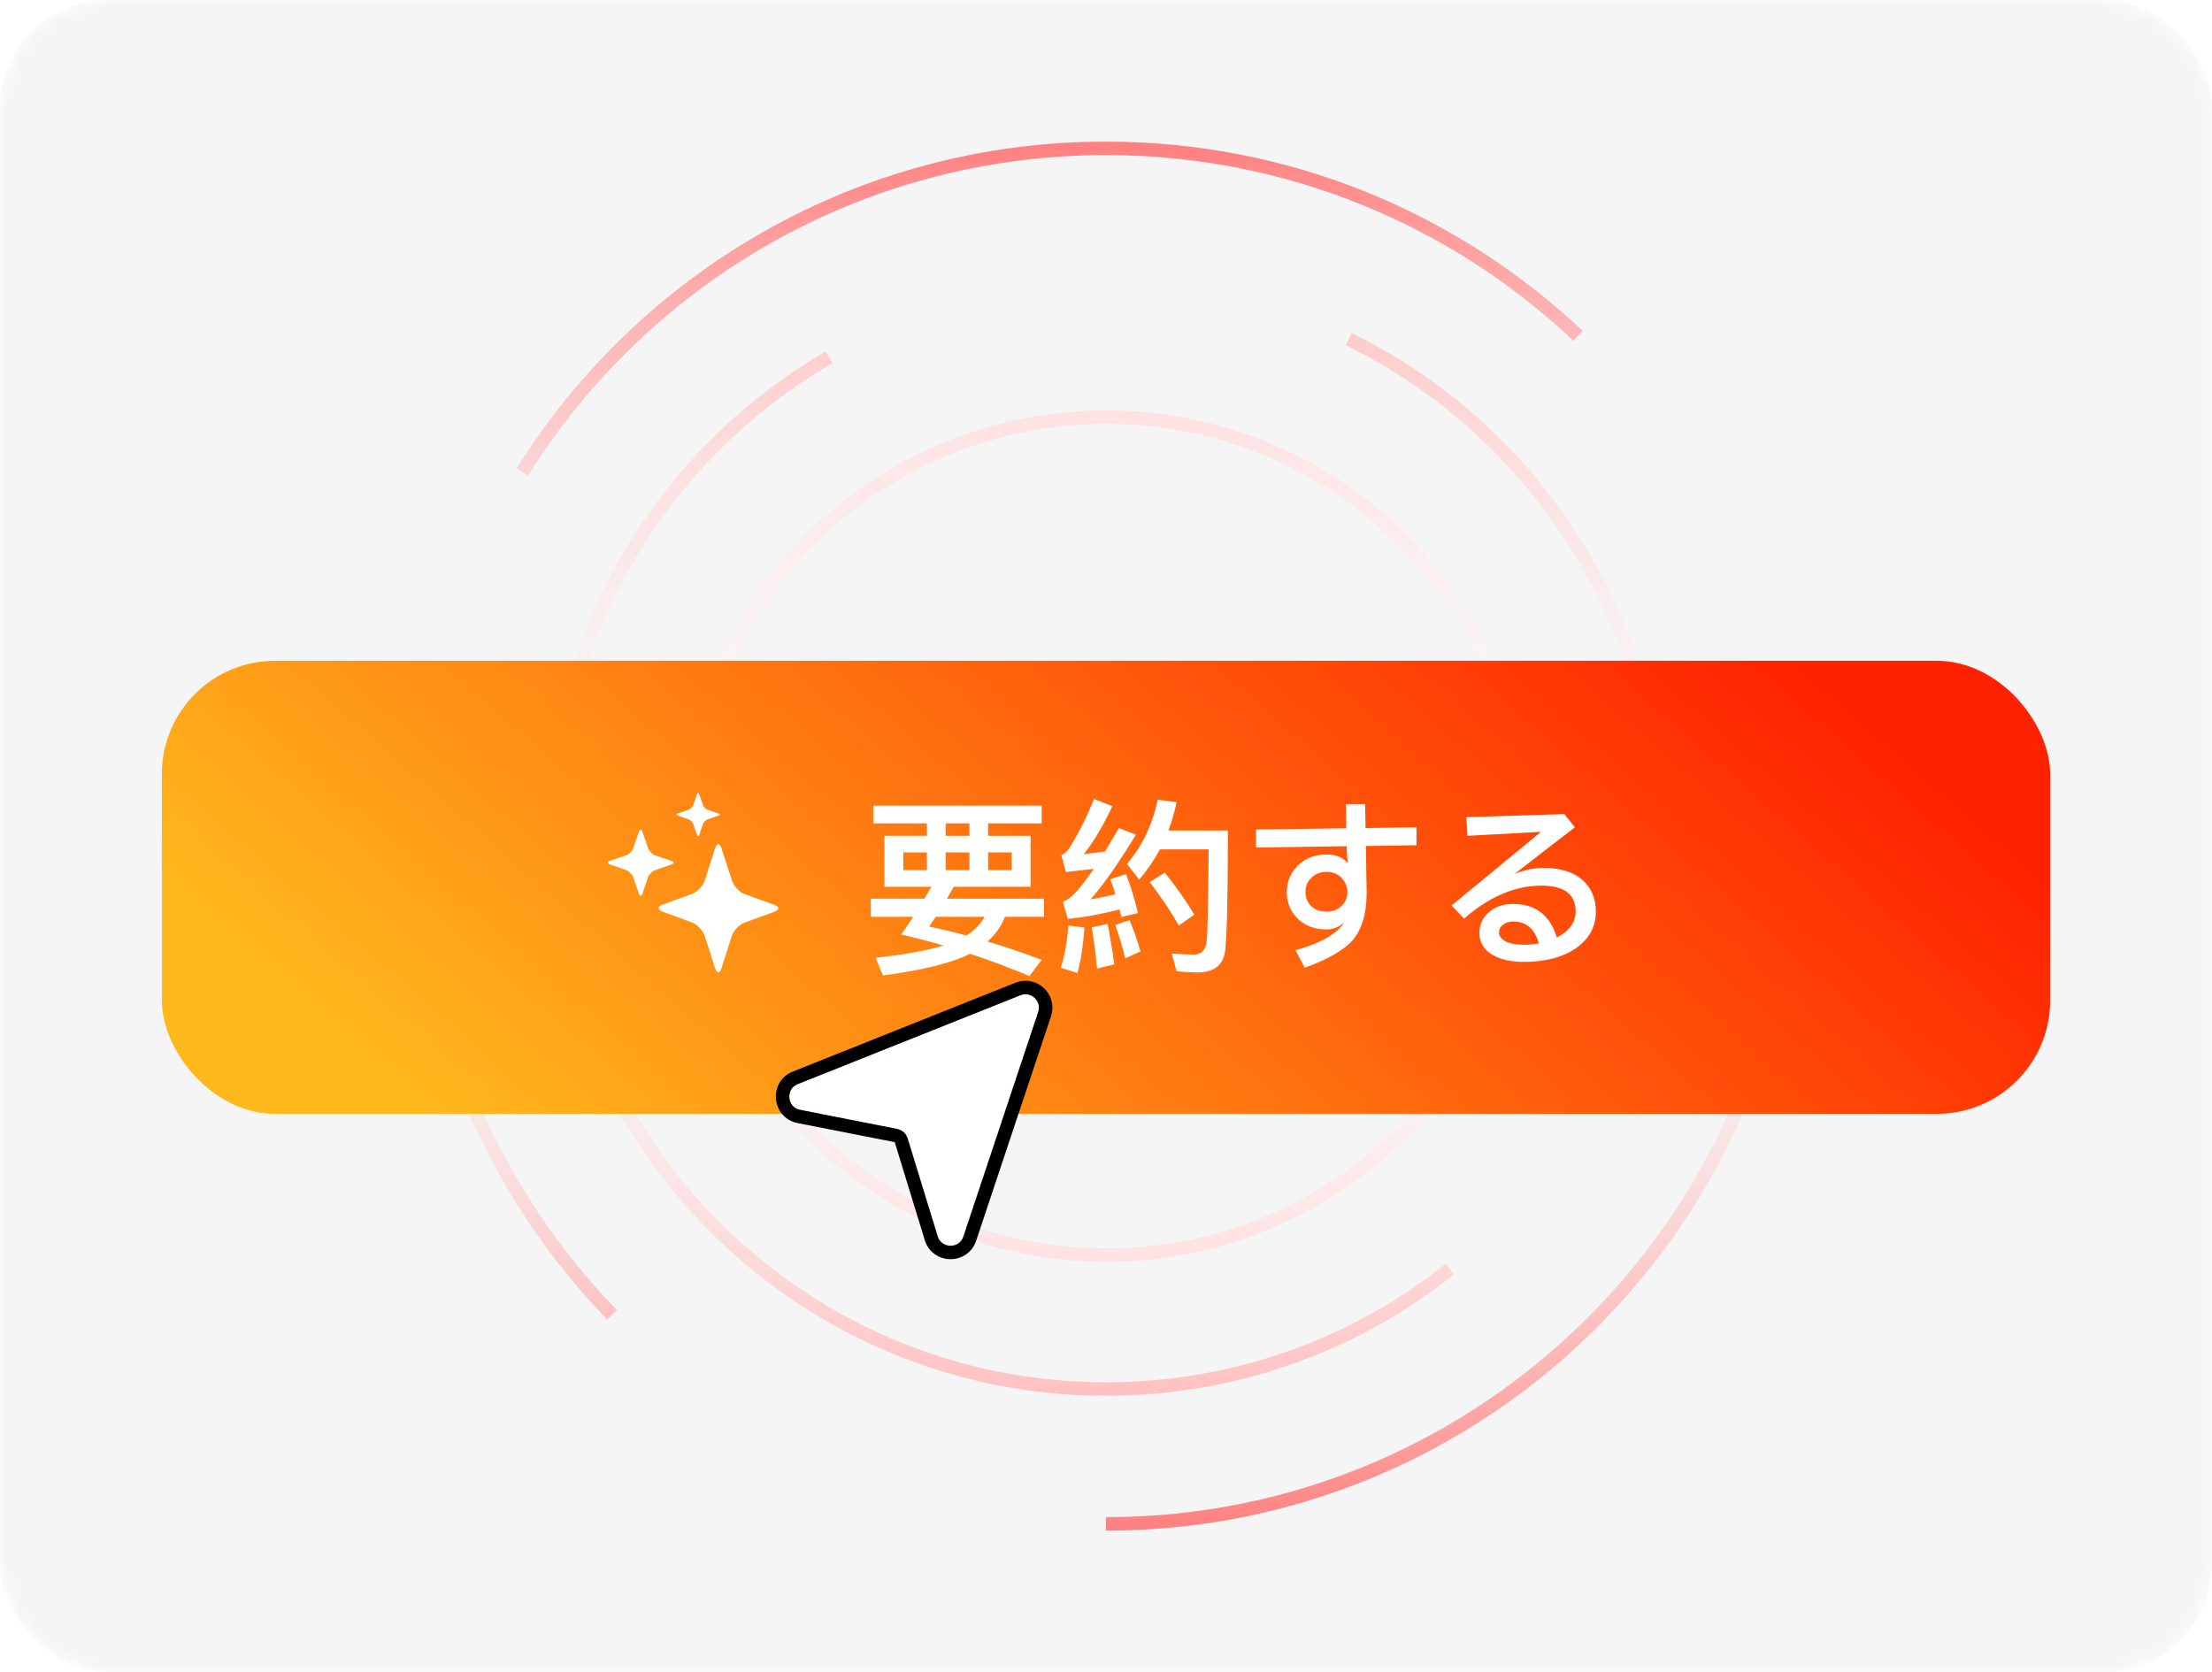 <svg width="164" height="124" viewBox="0 0 164 124" fill="none" xmlns="http://www.w3.org/2000/svg">
<mask id="mask0_6817_8253" style="mask-type:alpha" maskUnits="userSpaceOnUse" x="0" y="0" width="164" height="124">
<rect width="164" height="124" rx="8" fill="#F5F5F5"/>
</mask>
<g mask="url(#mask0_6817_8253)">
<rect width="164" height="124" rx="8" fill="#F5F5F5"/>
<path d="M133 62C133 90.166 110.167 113 82 113M31 62C31 75.799 36.48 88.319 45.384 97.5M117 24.905C107.867 16.285 95.55 11 82 11C63.749 11 47.737 20.587 38.725 35" stroke="url(#paint0_linear_6817_8253)"/>
<path d="M123 62C123 45.814 113.62 31.818 100 25.152M61.474 26.5C49.233 33.593 41 46.835 41 62C41 84.644 59.356 103 82 103C91.638 103 100.5 99.674 107.5 94.107" stroke="url(#paint1_linear_6817_8253)"/>
<circle cx="82" cy="62" r="31.069" stroke="url(#paint2_linear_6817_8253)"/>
<g filter="url(#filter0_d_6817_8253)">
<rect x="12" y="45" width="140" height="33.595" rx="8.399" fill="url(#paint3_linear_6817_8253)"/>
<path d="M53.495 58.911C53.36 58.493 53.145 58.493 53.01 58.911L52.264 61.264C52.134 61.682 51.703 62.138 51.317 62.282L49.129 63.079C48.739 63.223 48.739 63.454 49.129 63.598L51.303 64.405C51.694 64.549 52.12 65.01 52.255 65.423L53.014 67.781C53.149 68.199 53.365 68.199 53.499 67.781L54.24 65.437C54.371 65.019 54.797 64.563 55.188 64.419L57.407 63.608C57.798 63.463 57.798 63.233 57.407 63.094L55.224 62.306C54.833 62.167 54.407 61.711 54.272 61.293C54.258 61.288 53.495 58.911 53.495 58.911Z" fill="white"/>
<path d="M47.63 57.683C47.556 57.467 47.437 57.467 47.363 57.683L46.952 58.896C46.88 59.112 46.642 59.347 46.429 59.422L45.222 59.833C45.007 59.907 45.007 60.026 45.222 60.1L46.421 60.517C46.637 60.591 46.872 60.829 46.947 61.042L47.365 62.258C47.44 62.473 47.558 62.473 47.633 62.258L48.041 61.049C48.113 60.834 48.349 60.598 48.564 60.524L49.788 60.105C50.003 60.031 50.003 59.912 49.788 59.84L48.584 59.434C48.368 59.362 48.133 59.127 48.059 58.911C48.051 58.909 47.63 57.683 47.63 57.683Z" fill="white"/>
<path d="M51.846 54.904C51.797 54.763 51.72 54.763 51.671 54.904L51.402 55.698C51.355 55.839 51.2 55.992 51.06 56.041L50.272 56.31C50.131 56.359 50.131 56.436 50.272 56.485L51.056 56.757C51.197 56.806 51.35 56.961 51.399 57.1L51.673 57.896C51.721 58.037 51.799 58.037 51.848 57.896L52.115 57.105C52.162 56.964 52.316 56.81 52.457 56.762L53.257 56.488C53.398 56.44 53.398 56.362 53.257 56.315L52.47 56.049C52.329 56.002 52.175 55.848 52.126 55.707C52.121 55.706 51.846 54.904 51.846 54.904Z" fill="white"/>
<path d="M64.749 55.738H77.235V57.054H73.26V57.978H76.409V61.757H70.712L70.208 62.639H77.403V63.983H74.505C74.24 64.683 73.805 65.285 73.218 65.817C74.533 66.209 75.863 66.656 77.235 67.174L76.325 68.378C74.855 67.762 73.386 67.202 71.916 66.726C70.6 67.398 68.458 67.93 65.463 68.336L64.917 67.02C67.044 66.796 68.71 66.488 69.942 66.111C68.892 65.802 67.856 65.537 66.82 65.299C67.129 64.851 67.422 64.417 67.702 63.983H64.567V62.639H68.542C68.71 62.331 68.892 62.037 69.06 61.757H65.575V57.978H68.724V57.054H64.749V55.738ZM71.65 65.369C72.266 64.977 72.714 64.515 72.994 63.983H69.382C69.2 64.249 69.032 64.487 68.892 64.711C69.788 64.893 70.712 65.117 71.65 65.369ZM71.874 57.978V57.054H70.11V57.978H71.874ZM75.009 60.525V59.209H73.26V60.525H75.009ZM71.874 60.525V59.209H70.11V60.525H71.874ZM68.724 60.525V59.209H66.975V60.525H68.724ZM86.362 60.707C87.3 61.897 88.028 62.933 88.545 63.829L87.398 64.627C86.866 63.675 86.138 62.597 85.242 61.407L86.362 60.707ZM85.83 55.304L87.244 55.486C87.076 56.214 86.88 56.914 86.628 57.586H91.037C91.037 62.429 90.967 65.425 90.827 66.558C90.673 67.594 89.987 68.112 88.755 68.112C88.461 68.112 87.957 68.084 87.23 68.028L86.88 66.712C87.51 66.754 88.055 66.782 88.517 66.782C89.049 66.782 89.371 66.474 89.455 65.873C89.539 65.215 89.581 62.919 89.609 58.986H85.998C85.55 59.797 85.046 60.553 84.458 61.225L83.548 60.063C84.668 58.776 85.438 57.18 85.83 55.304ZM79.209 64.627L80.399 64.781C80.315 66.055 80.147 67.174 79.881 68.154L78.649 67.762C78.943 66.852 79.125 65.802 79.209 64.627ZM82.12 64.515C82.302 65.439 82.47 66.432 82.61 67.51L81.336 67.818C81.225 66.67 81.099 65.649 80.945 64.767L82.12 64.515ZM83.478 60.819C83.814 61.645 84.108 62.611 84.374 63.703L83.142 63.997C83.086 63.801 83.044 63.605 83.002 63.437C81.644 63.787 80.371 64.025 79.167 64.137L78.803 62.863C79.055 62.765 79.265 62.639 79.433 62.485C79.881 62.079 80.427 61.393 81.099 60.427C80.427 60.497 79.741 60.581 79.027 60.665L78.691 59.419C78.901 59.322 79.097 59.154 79.265 58.916C79.965 57.796 80.581 56.578 81.112 55.248L82.47 55.78C81.784 57.236 81.085 58.412 80.357 59.335C80.874 59.279 81.392 59.224 81.924 59.139C82.246 58.608 82.596 58.02 82.96 57.404L84.22 57.894C82.876 60.091 81.756 61.687 80.847 62.695C81.462 62.583 82.078 62.457 82.694 62.317C82.582 61.925 82.456 61.561 82.316 61.197L83.478 60.819ZM83.744 64.235C84.052 64.949 84.318 65.719 84.556 66.558L83.422 67.062C83.198 66.124 82.946 65.299 82.68 64.585L83.744 64.235ZM99.786 55.626H101.214L101.242 57.404L105.021 57.348V58.678L101.27 58.733C101.298 60.581 101.312 61.729 101.326 62.149C101.326 63.731 100.976 64.921 100.276 65.733C99.632 66.46 98.456 67.132 96.734 67.762L96.048 66.46C96.86 66.237 97.56 65.971 98.134 65.677C98.834 65.313 99.352 64.879 99.688 64.389C99.282 64.739 98.834 64.921 98.358 64.921C97.434 64.921 96.706 64.627 96.16 64.067C95.656 63.535 95.404 62.905 95.404 62.149C95.404 61.421 95.656 60.777 96.16 60.245C96.72 59.657 97.448 59.363 98.358 59.363C99.03 59.363 99.562 59.573 99.954 60.021C99.884 59.657 99.842 59.224 99.842 58.748L93.123 58.846V57.516L99.814 57.418L99.786 55.626ZM98.358 60.651C97.882 60.651 97.49 60.805 97.196 61.127C96.916 61.407 96.79 61.743 96.79 62.149C96.79 62.569 96.916 62.905 97.196 63.171C97.476 63.451 97.868 63.605 98.358 63.605C98.806 63.605 99.184 63.451 99.492 63.157C99.758 62.877 99.898 62.541 99.898 62.177C99.898 61.757 99.744 61.393 99.464 61.099C99.17 60.791 98.806 60.651 98.358 60.651ZM115.982 56.368L116.765 57.348C115.268 58.496 113.784 59.643 112.3 60.805C113.028 60.497 113.742 60.357 114.456 60.357C115.688 60.357 116.639 60.651 117.311 61.239C117.983 61.827 118.319 62.611 118.319 63.591C118.319 64.725 117.815 65.635 116.835 66.32C115.842 66.992 114.568 67.328 113 67.328C111.964 67.328 111.166 67.132 110.578 66.754C109.976 66.362 109.682 65.844 109.682 65.187C109.682 64.599 109.892 64.109 110.326 63.703C110.788 63.255 111.404 63.031 112.188 63.031C113.182 63.031 113.966 63.325 114.54 63.927C114.932 64.319 115.226 64.851 115.422 65.523C116.345 65.047 116.821 64.403 116.821 63.591C116.821 62.919 116.583 62.415 116.107 62.093C115.688 61.813 115.072 61.673 114.288 61.673C113.224 61.673 112.188 61.911 111.152 62.387C110.27 62.793 109.402 63.367 108.549 64.123L107.625 63.143L114.246 57.684L108.801 57.978L108.717 56.592L115.982 56.368ZM114.092 65.957C113.784 64.865 113.154 64.333 112.188 64.333C111.866 64.333 111.614 64.417 111.418 64.585C111.222 64.739 111.138 64.935 111.138 65.173C111.138 65.369 111.25 65.551 111.474 65.719C111.796 65.942 112.3 66.055 113 66.055C113.378 66.055 113.742 66.013 114.092 65.957Z" fill="white"/>
</g>
<g filter="url(#filter1_d_6817_8253)">
<path fill-rule="evenodd" clip-rule="evenodd" d="M75.655 71.799C76.446 71.483 77.244 72.236 76.975 73.044L71.425 89.691C71.117 90.614 69.805 90.598 69.52 89.668L67.293 82.401C67.184 82.048 66.891 81.784 66.529 81.713L59.327 80.299C58.348 80.107 58.223 78.759 59.148 78.389L75.655 71.799Z" fill="white"/>
<path d="M75.47 71.335C76.655 70.861 77.853 71.991 77.449 73.202L71.899 89.849C71.437 91.234 69.47 91.21 69.042 89.814L66.814 82.547C66.76 82.371 66.614 82.239 66.433 82.203L59.23 80.79C57.763 80.502 57.574 78.479 58.963 77.925L75.47 71.335Z" stroke="black" stroke-linecap="round" stroke-linejoin="round"/>
</g>
</g>
<defs>
<filter id="filter0_d_6817_8253" x="4" y="41" width="156" height="49.595" filterUnits="userSpaceOnUse" color-interpolation-filters="sRGB">
<feFlood flood-opacity="0" result="BackgroundImageFix"/>
<feColorMatrix in="SourceAlpha" type="matrix" values="0 0 0 0 0 0 0 0 0 0 0 0 0 0 0 0 0 0 127 0" result="hardAlpha"/>
<feOffset dy="4"/>
<feGaussianBlur stdDeviation="4"/>
<feComposite in2="hardAlpha" operator="out"/>
<feColorMatrix type="matrix" values="0 0 0 0 0 0 0 0 0 0 0 0 0 0 0 0 0 0 0.1 0"/>
<feBlend mode="normal" in2="BackgroundImageFix" result="effect1_dropShadow_6817_8253"/>
<feBlend mode="normal" in="SourceGraphic" in2="effect1_dropShadow_6817_8253" result="shape"/>
</filter>
<filter id="filter1_d_6817_8253" x="53.519" y="68.723" width="28.511" height="28.651" filterUnits="userSpaceOnUse" color-interpolation-filters="sRGB">
<feFlood flood-opacity="0" result="BackgroundImageFix"/>
<feColorMatrix in="SourceAlpha" type="matrix" values="0 0 0 0 0 0 0 0 0 0 0 0 0 0 0 0 0 0 127 0" result="hardAlpha"/>
<feOffset dy="2"/>
<feGaussianBlur stdDeviation="2"/>
<feComposite in2="hardAlpha" operator="out"/>
<feColorMatrix type="matrix" values="0 0 0 0 0 0 0 0 0 0 0 0 0 0 0 0 0 0 0.25 0"/>
<feBlend mode="normal" in2="BackgroundImageFix" result="effect1_dropShadow_6817_8253"/>
<feBlend mode="normal" in="SourceGraphic" in2="effect1_dropShadow_6817_8253" result="shape"/>
</filter>
<linearGradient id="paint0_linear_6817_8253" x1="82" y1="11" x2="82" y2="113" gradientUnits="userSpaceOnUse">
<stop stop-color="#FF8181"/>
<stop offset="0.524" stop-color="white" stop-opacity="0"/>
<stop offset="1" stop-color="#FF8181"/>
</linearGradient>
<linearGradient id="paint1_linear_6817_8253" x1="82" y1="21" x2="82" y2="103" gradientUnits="userSpaceOnUse">
<stop stop-color="#FFC1C1"/>
<stop offset="0.524" stop-color="white" stop-opacity="0"/>
<stop offset="1" stop-color="#FFC1C1"/>
</linearGradient>
<linearGradient id="paint2_linear_6817_8253" x1="82" y1="30.431" x2="82" y2="93.569" gradientUnits="userSpaceOnUse">
<stop stop-color="#FFE1E1"/>
<stop offset="0.524" stop-color="white" stop-opacity="0"/>
<stop offset="1" stop-color="#FFE1E1"/>
</linearGradient>
<linearGradient id="paint3_linear_6817_8253" x1="12" y1="61.798" x2="72.901" y2="-7.608" gradientUnits="userSpaceOnUse">
<stop stop-color="#FFB91D"/>
<stop offset="1" stop-color="#FF2200"/>
</linearGradient>
</defs>
</svg>
